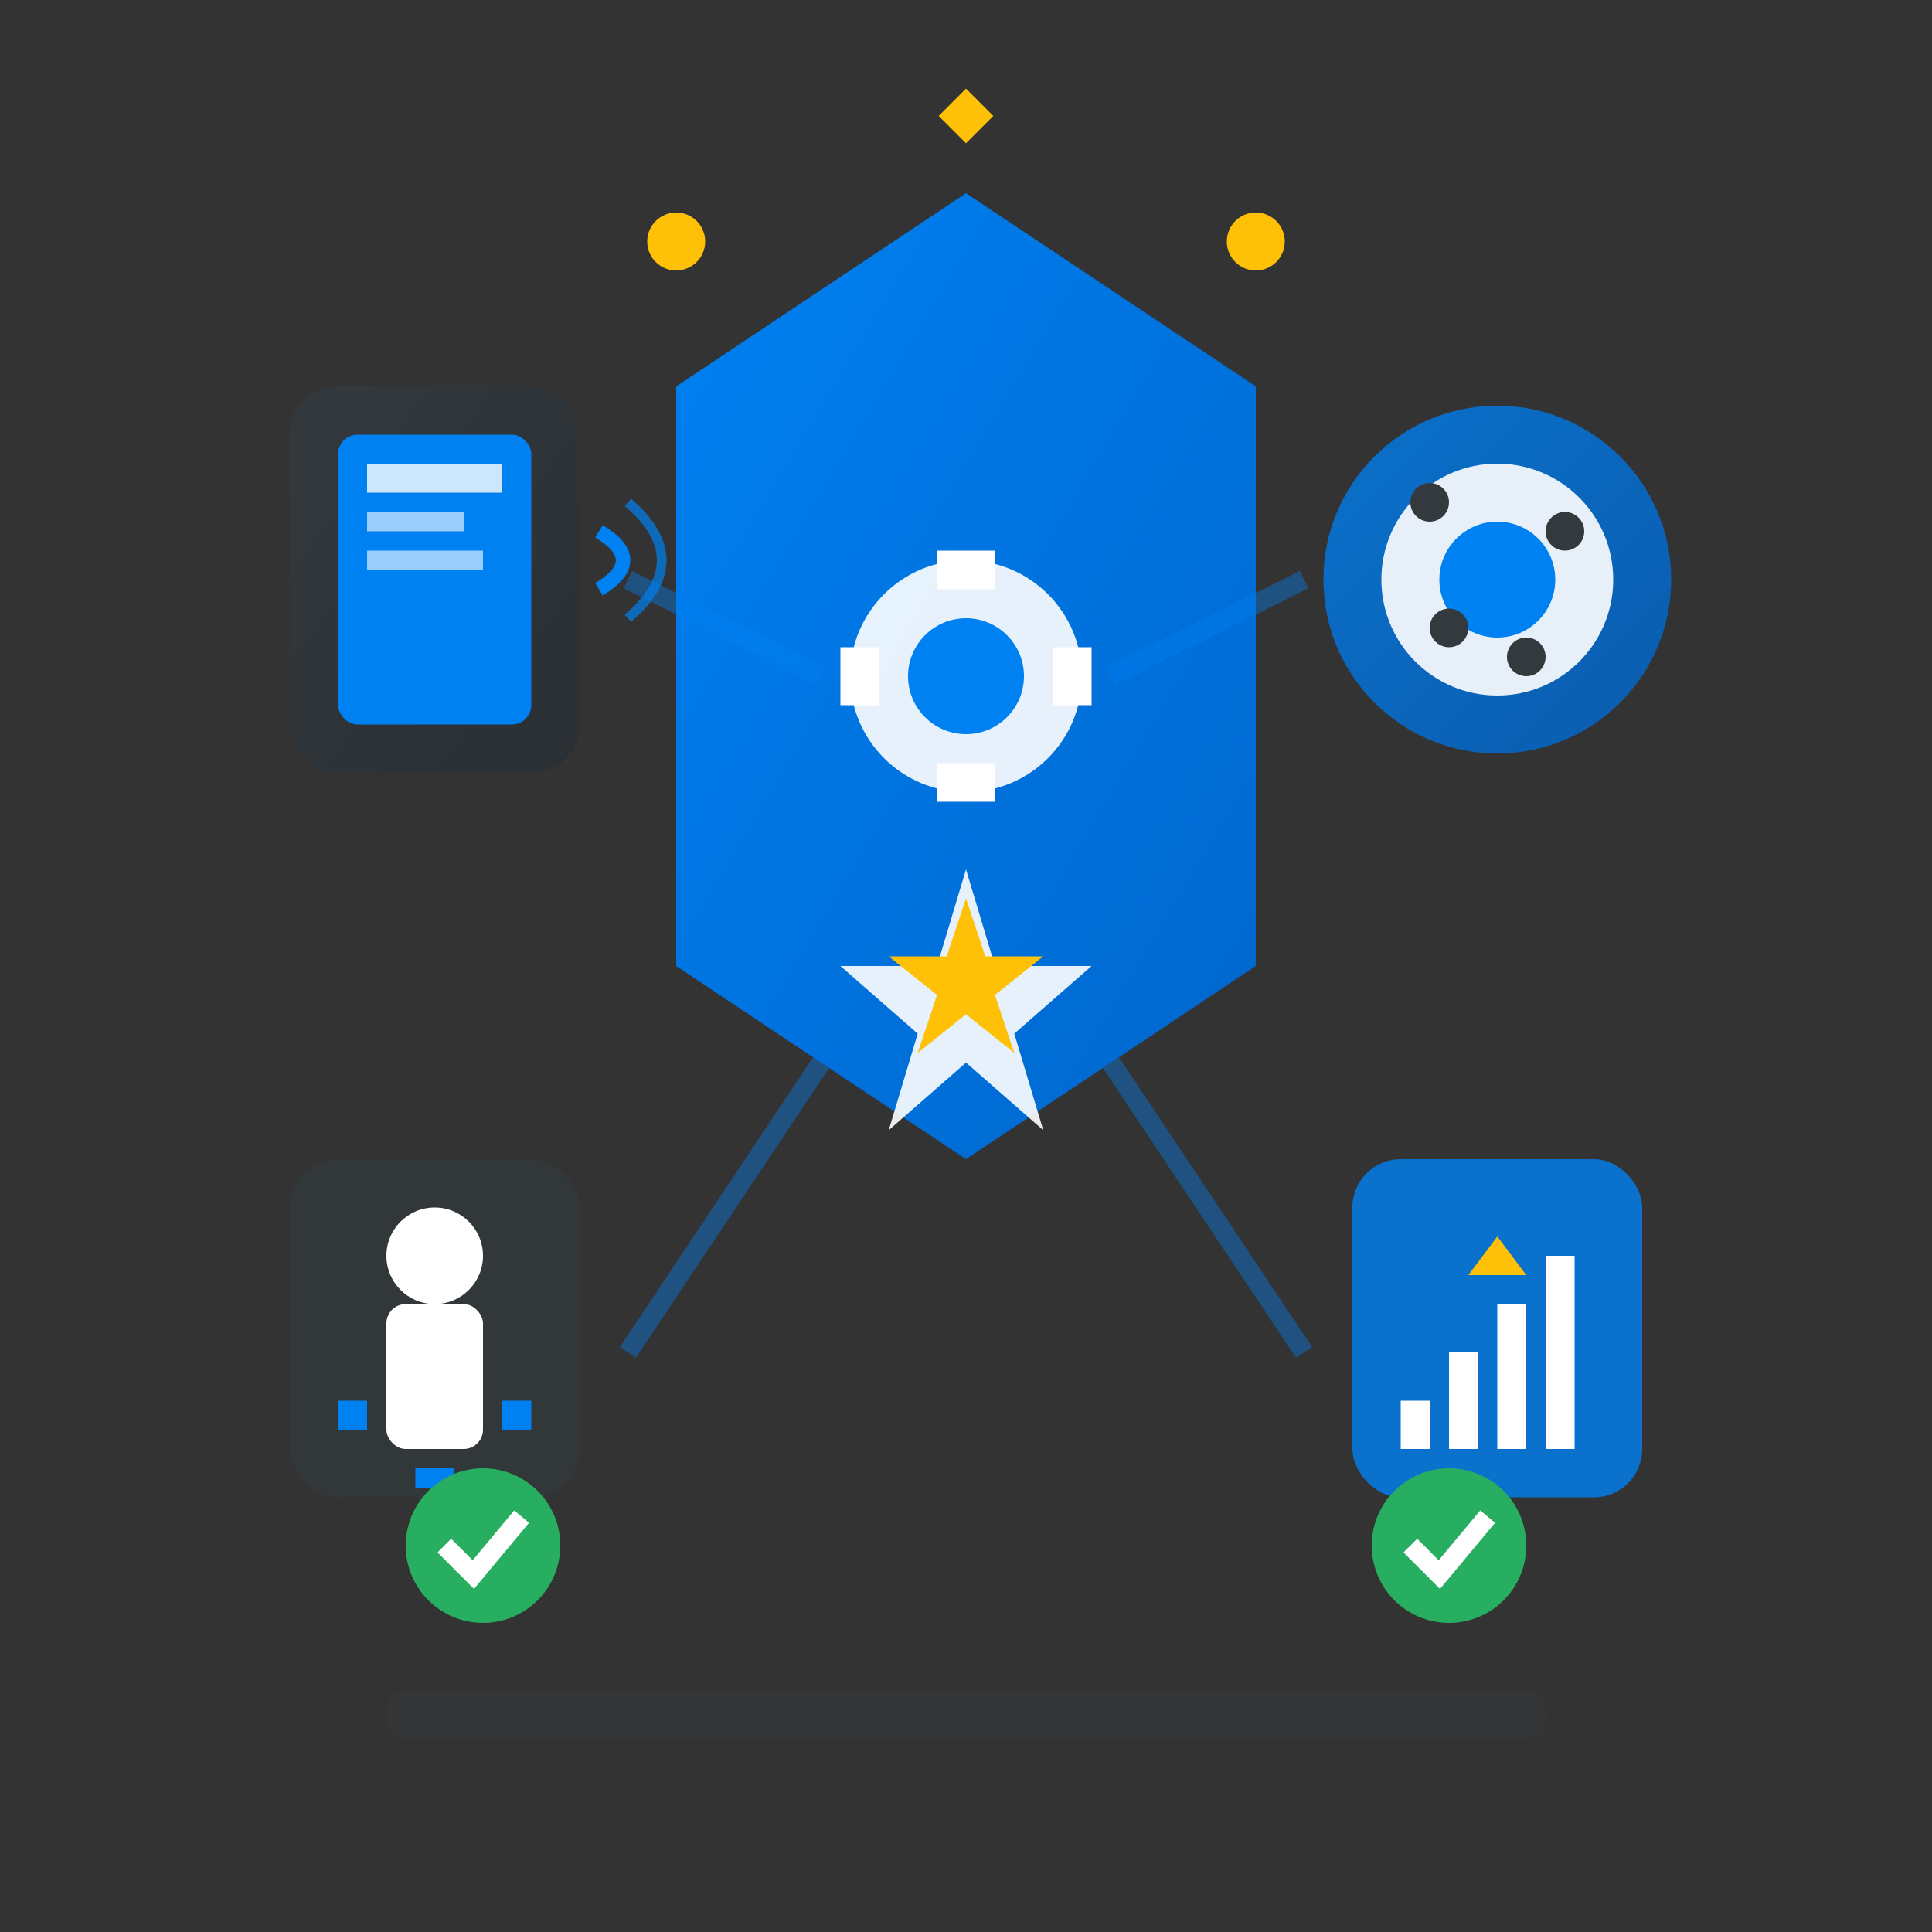 <svg width="200" height="200" viewBox="0 0 200 200" fill="none" xmlns="http://www.w3.org/2000/svg">
  <rect x="0" y="0" width="200" height="200" fill="#333333" stroke="none"/>
  <defs>
    <linearGradient id="advantageGradient" x1="0%" y1="0%" x2="100%" y2="100%">
      <stop offset="0%" style="stop-color:#0081f2"/>
      <stop offset="100%" style="stop-color:#0066cc"/>
    </linearGradient>
    
    <linearGradient id="screenGradient" x1="0%" y1="0%" x2="100%" y2="100%">
      <stop offset="0%" style="stop-color:#33393d"/>
      <stop offset="100%" style="stop-color:#2a2f33"/>
    </linearGradient>
  </defs>
  
  <!-- Central shield representing advantages -->
  <path d="M100 20 L130 40 L130 100 L100 120 L70 100 L70 40 Z" fill="url(#advantageGradient)"/>
  
  <!-- Innovation symbol (gear) -->
  <g transform="translate(85, 55)">
    <circle cx="15" cy="15" r="12" fill="white" opacity="0.9"/>
    <circle cx="15" cy="15" r="6" fill="#0081f2"/>
    <rect x="12" y="2" width="6" height="4" fill="white"/>
    <rect x="12" y="24" width="6" height="4" fill="white"/>
    <rect x="2" y="12" width="4" height="6" fill="white"/>
    <rect x="24" y="12" width="4" height="6" fill="white"/>
  </g>
  
  <!-- Excellence symbol (star) -->
  <g transform="translate(80, 85)">
    <polygon points="20,5 23,15 33,15 25,22 28,32 20,25 12,32 15,22 7,15 17,15" fill="white" opacity="0.9"/>
    <polygon points="20,8 22,14 28,14 23,18 25,24 20,20 15,24 17,18 12,14 18,14" fill="#ffc107"/>
  </g>
  
  <!-- Four advantage pillars around the shield -->
  <!-- Pillar 1: Technology -->
  <g transform="translate(30, 40)">
    <rect x="0" y="0" width="30" height="40" rx="5" fill="url(#screenGradient)"/>
    <rect x="5" y="5" width="20" height="30" rx="2" fill="#0081f2"/>
    <rect x="8" y="8" width="14" height="3" fill="white" opacity="0.8"/>
    <rect x="8" y="13" width="10" height="2" fill="white" opacity="0.6"/>
    <rect x="8" y="17" width="12" height="2" fill="white" opacity="0.6"/>
    <!-- Signal waves -->
    <path d="M32 15 Q37 18 32 21" stroke="#0081f2" stroke-width="1.5" fill="none"/>
    <path d="M35 12 Q42 18 35 24" stroke="#0081f2" stroke-width="1" fill="none" opacity="0.7"/>
  </g>
  
  <!-- Pillar 2: Coverage -->
  <g transform="translate(140, 40)">
    <circle cx="15" cy="20" r="18" fill="url(#advantageGradient)" opacity="0.8"/>
    <circle cx="15" cy="20" r="12" fill="white" opacity="0.9"/>
    <circle cx="15" cy="20" r="6" fill="#0081f2"/>
    <!-- Location pins -->
    <circle cx="8" cy="12" r="2" fill="#33393d"/>
    <circle cx="22" cy="15" r="2" fill="#33393d"/>
    <circle cx="18" cy="28" r="2" fill="#33393d"/>
    <circle cx="10" cy="25" r="2" fill="#33393d"/>
  </g>
  
  <!-- Pillar 3: Service -->
  <g transform="translate(30, 120)">
    <rect x="0" y="0" width="30" height="35" rx="5" fill="#33393d" opacity="0.8"/>
    <!-- Service person icon -->
    <circle cx="15" cy="10" r="5" fill="white"/>
    <rect x="10" y="15" width="10" height="15" rx="2" fill="white"/>
    <!-- Service elements -->
    <rect x="5" y="25" width="3" height="3" fill="#0081f2"/>
    <rect x="22" y="25" width="3" height="3" fill="#0081f2"/>
    <rect x="13" y="32" width="4" height="2" fill="#0081f2"/>
  </g>
  
  <!-- Pillar 4: Performance -->
  <g transform="translate(140, 120)">
    <rect x="0" y="0" width="30" height="35" rx="5" fill="#0081f2" opacity="0.8"/>
    <!-- Chart/graph -->
    <rect x="5" y="25" width="3" height="5" fill="white"/>
    <rect x="10" y="20" width="3" height="10" fill="white"/>
    <rect x="15" y="15" width="3" height="15" fill="white"/>
    <rect x="20" y="10" width="3" height="20" fill="white"/>
    <!-- Arrow up -->
    <polygon points="15,8 18,12 12,12" fill="#ffc107"/>
  </g>
  
  <!-- Connecting lines -->
  <line x1="65" y1="60" x2="85" y2="70" stroke="#0081f2" stroke-width="2" opacity="0.4"/>
  <line x1="135" y1="60" x2="115" y2="70" stroke="#0081f2" stroke-width="2" opacity="0.4"/>
  <line x1="65" y1="140" x2="85" y2="110" stroke="#0081f2" stroke-width="2" opacity="0.4"/>
  <line x1="135" y1="140" x2="115" y2="110" stroke="#0081f2" stroke-width="2" opacity="0.4"/>
  
  <!-- Success indicators -->
  <circle cx="50" cy="160" r="8" fill="#27ae60"/>
  <path d="M46 160 L49 163 L54 157" stroke="white" stroke-width="2" fill="none"/>
  
  <circle cx="150" cy="160" r="8" fill="#27ae60"/>
  <path d="M146 160 L149 163 L154 157" stroke="white" stroke-width="2" fill="none"/>
  
  <!-- Bottom foundation -->
  <rect x="40" y="175" width="120" height="5" rx="2" fill="#33393d" opacity="0.3"/>
  
  <!-- Top innovation elements -->
  <circle cx="70" cy="25" r="3" fill="#ffc107"/>
  <circle cx="130" cy="25" r="3" fill="#ffc107"/>
  <rect x="98" y="10" width="4" height="4" fill="#ffc107" transform="rotate(45 100 12)"/>
</svg>
